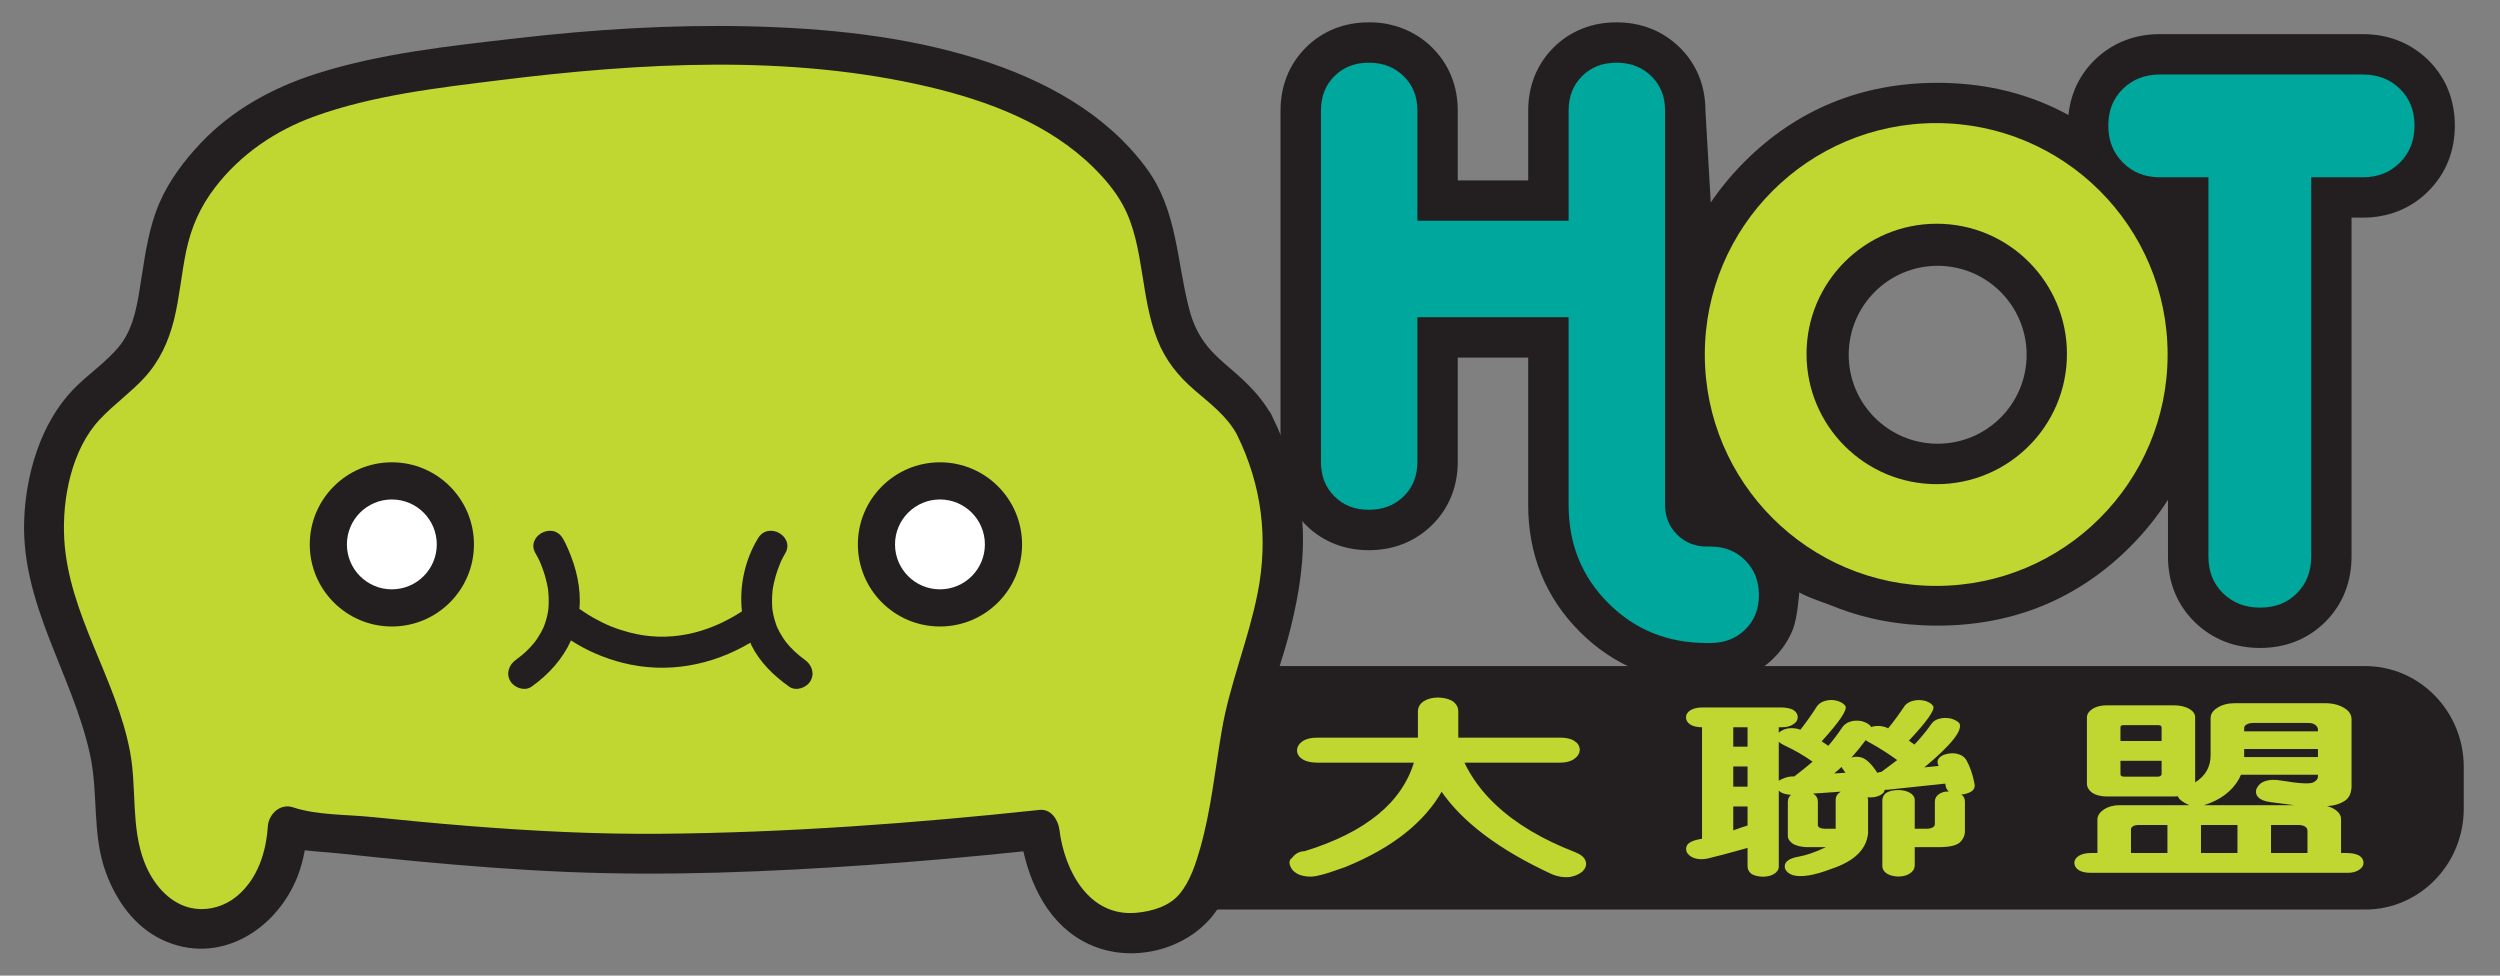 <?xml version="1.0" encoding="UTF-8"?>
<svg id="_圖層_1" data-name="圖層 1" xmlns="http://www.w3.org/2000/svg" viewBox="0 0 205 80">
  <rect x="0" y="0" width="205" height="80" fill="#808080" stroke="none"/>
  <path d="M200.764,7.39c-.369-.928-.945-1.776-1.653-2.467l-.001-.001c-.701-.69-1.55-1.247-2.474-1.603-.924-.36-1.909-.522-2.888-.521h-16.628c-.979-.001-1.963.161-2.888.521-.924.357-1.772.913-2.472,1.602-.711.695-1.287,1.542-1.655,2.471-.263.656-.423,1.345-.494,2.039-.695-.381-1.411-.723-2.146-1.022-2.663-1.087-5.557-1.618-8.602-1.617-3.044-.001-5.939.53-8.603,1.618-2.664,1.085-5.081,2.722-7.196,4.839-1.048,1.047-1.978,2.167-2.782,3.355l-.436-7.53c.001-.948-.16-1.908-.52-2.805-.357-.898-.914-1.717-1.598-2.385-.676-.666-1.497-1.205-2.39-1.549-.893-.348-1.843-.504-2.784-.503-.941-.001-1.893.154-2.786.505-.893.348-1.712.893-2.382,1.566-.675.672-1.22,1.492-1.568,2.386-.351.894-.506,1.844-.505,2.785v5.717h-5.777v-5.717c.001-.948-.16-1.907-.519-2.805-.357-.898-.914-1.718-1.598-2.385-1.35-1.358-3.297-2.08-5.173-2.052-.942-.001-1.893.154-2.786.505-.894.348-1.713.893-2.384,1.566-.674.672-1.219,1.491-1.567,2.384-.351.893-.507,1.845-.506,2.786v28.8c-.001.941.154,1.892.506,2.786.348.893.893,1.713,1.566,2.383.671.674,1.491,1.219,2.385,1.567.894.351,1.844.506,2.785.505.94.001,1.891-.155,2.783-.503.893-.345,1.713-.883,2.389-1.549.684-.668,1.242-1.488,1.599-2.386.36-.898.52-1.857.519-2.804v-8.55h5.776l0,12.075c-.002,1.984.341,3.898,1.057,5.664.713,1.766,1.796,3.368,3.176,4.744,1.375,1.379,2.976,2.461,4.743,3.174,1.765.716,3.68,1.059,5.665,1.058h.297c.034 0.0.069.001.103.001,1.845,0,3.745-.721,5.068-2.049.688-.672,1.244-1.491,1.601-2.389.36-.898.519-2.947.517-3.018.786.439,2.034.827,2.869,1.16,2.622,1.048,5.465,1.56,8.454,1.559,3.045.001,5.939-.529,8.602-1.616,2.664-1.085,5.082-2.723,7.197-4.84,1.196-1.195,2.239-2.486,3.115-3.864v4.653c-.001.984.166,1.977.537,2.906.369.929.946,1.777,1.655,2.469.7.69,1.548,1.246,2.472,1.603.924.36,1.909.521,2.887.52.978.001,1.964-.16,2.888-.524.924-.36,1.771-.923,2.466-1.62.699-.695,1.262-1.542,1.622-2.466.363-.924.525-1.91.524-2.889v-27.788l.919.001c.985.001,1.977-.165,2.906-.534.929-.366,1.778-.935,2.477-1.638.7-.697,1.268-1.544,1.635-2.473.369-.928.536-1.921.535-2.907.001-.985-.166-1.978-.538-2.907ZM158.889,36.385c-4.029,0-7.295-3.265-7.295-7.294s3.265-7.294,7.295-7.294c4.028,0,7.294,3.266,7.294,7.294s-3.266,7.294-7.294,7.294Z" style="fill: #231f20;"/>
  <path d="M202.029,66.302c0,4.574-3.623,8.282-8.091,8.282h-97.036c-4.468,0-8.09-3.708-8.09-8.282v-3.401c0-4.574,3.622-8.283,8.09-8.283h97.036c4.468,0,8.091,3.708,8.091,8.283v3.401Z" style="fill: #231f20;"/>
  <path d="M102.83,34.799c-1.398-2.767-4.716-4.083-5.96-6.507-2.104-4.104-1.077-9.203-4.059-13.381C81.765-.572,45.798,3.744,31.276,6.429c-6.694,1.238-12.113,3.434-15.942,9.396-2.501,3.893-1.622,8.718-3.546,12.467-1.315,2.563-4.851,4.078-6.289,7.093-5.943,12.455,4.004,19.559,3.912,30.234-.12,14.027,13.568,13.397,14.181,2.158l.511.169c10.271,1.128,20.702,2.212,31.042,2.047,10.016-.159,20.135-.876,30.093-1.945.617,5.445,4.303,10.451,10.973,7.662,4.843-2.024,4.708-13.549,6.216-18.389,2.582-8.294,4.506-14.397.402-22.522Z" style="fill: #bfd730;"/>
  <path d="M106.799,42.922c-.212-3.16-1.161-6.12-2.558-8.948-.065-.132-.142-.243-.224-.342-.927-1.523-2.252-2.666-3.601-3.82-1.503-1.286-2.386-2.512-2.895-4.447-1.048-3.983-.966-8.111-3.513-11.572-3.338-4.534-8.447-7.266-13.724-8.929-6.097-1.921-12.597-2.562-18.962-2.707-6.297-.143-12.604.251-18.858.971-5.494.632-11.282,1.238-16.566,2.93-3.542,1.134-6.855,2.949-9.43,5.669-1.362,1.438-2.614,3.096-3.398,4.921-.853,1.985-1.149,4.087-1.48,6.205-.283,1.81-.551,3.91-1.707,5.404-1.092,1.412-2.663,2.412-3.894,3.695-2.667,2.78-3.89,6.976-4.009,10.765-.218,6.915,3.981,12.629,5.405,19.172.701,3.22.14,6.548,1.309,9.694.853,2.294,2.353,4.423,4.622,5.486,4.614,2.161,9.347-.784,11.083-5.205.272-.694.459-1.412.592-2.141.932.114,1.885.158,2.787.255,2.13.228,4.261.447,6.394.647,4.106.386,8.22.702,12.341.875,8.222.345,16.469-.004,24.674-.571,4.25-.294,8.492-.679,12.729-1.118.766,3.388,2.572,6.623,6.011,7.873,3.579,1.301,8.036-.082,10.033-3.334,1.95-3.176,2.396-7.204,2.943-10.812.251-1.659.471-3.335.876-4.965.593-2.387,1.463-4.701,2.056-7.092.691-2.784,1.158-5.683.966-8.559ZM103.122,48.647c-.748,3.807-2.276,7.408-2.933,11.229-.556,3.235-.876,6.528-1.777,9.694-.363,1.275-.812,2.663-1.664,3.709-.845,1.038-2.275,1.45-3.567,1.569-3.884.358-5.892-3.454-6.308-6.801-.1-.802-.671-1.737-1.634-1.634-10.319,1.102-20.698,1.869-31.078,1.957-5.272.045-10.543-.225-15.796-.646-2.631-.211-5.259-.461-7.885-.73-2.064-.212-4.482-.14-6.453-.793-1.069-.354-2.004.574-2.068,1.576-.136,2.091-.82,4.229-2.442,5.632-1.18,1.02-2.724,1.364-4.085.987-1.629-.452-2.913-1.947-3.585-3.679-1.127-2.903-.62-6.061-1.183-9.074-1.123-6.004-5.053-11.284-5.397-17.458-.183-3.283.603-7.328,2.914-9.792,1.143-1.218,2.524-2.188,3.655-3.417,1.249-1.356,1.993-2.981,2.434-4.761.459-1.852.606-3.764.997-5.63.407-1.943,1.148-3.618,2.356-5.198,2.081-2.722,4.948-4.678,8.155-5.839,4.809-1.741,10.15-2.347,15.208-2.974,11.522-1.428,23.738-2.139,35.133.541,4.906,1.154,9.927,3.036,13.571,6.647.917.909,1.755,1.901,2.378,3.038.948,1.73,1.279,3.725,1.59,5.65.295,1.83.558,3.675,1.244,5.409.673,1.699,1.697,2.968,3.074,4.154,1.274,1.097,2.63,2.109,3.445,3.613,2.047,4.143,2.592,8.497,1.703,13.023Z" style="fill: #231f20;"/>
  <path d="M65.998,54.102c-.587-.418-1.133-.919-1.577-1.488.067.086-.171-.246-.203-.295-.096-.145-.185-.295-.27-.447-.061-.111-.114-.226-.173-.337-.062-.139-.069-.15-.021-.033-.031-.075-.06-.15-.088-.225-.094-.257-.172-.519-.234-.786-.034-.147-.06-.294-.086-.443-.008-.07-.014-.141-.02-.212-.039-.497-.02-.995.033-1.49.006-.042.013-.083.02-.124.024-.125.046-.25.072-.374.044-.206.096-.41.154-.613.097-.339.221-.667.349-.995.032-.076.082-.194.106-.244.052-.11.107-.22.165-.328.046-.086.092-.173.144-.256.862-1.401-1.342-2.684-2.202-1.287-1.082,1.758-1.556,3.936-1.33,6.008-2.786,1.816-5.997,2.593-9.271,1.715-1.087-.291-1.936-.64-2.905-1.189-.296-.168-.587-.347-.868-.54-.228-.157-.405-.306-.099-.061-.059-.047-.12-.088-.183-.127.155-1.68-.257-3.366-.922-4.899-.134-.309-.278-.62-.455-.907-.858-1.395-3.065-.116-2.202,1.287.051.083.098.17.144.256.057.108.112.217.165.328.023.049.074.169.106.246.127.328.251.655.348.994.058.203.109.407.154.613.027.124.048.249.072.374.007.041.013.082.02.124.053.496.072.993.033,1.491-.006.071-.012.141-.02.212-.027.148-.052.296-.086.443-.061.267-.139.529-.234.786-.028.076-.057.151-.088.225.048-.117.041-.106-.022.033-.059.112-.112.226-.173.337-.084.152-.174.302-.27.447-.032.049-.27.381-.203.295-.445.57-.99,1.07-1.577,1.488-.56.399-.827,1.112-.457,1.744.324.554,1.181.859,1.744.457,1.429-1.017,2.551-2.28,3.234-3.79,1.294.843,2.758,1.462,4.234,1.836,3.628.919,7.31.227,10.475-1.65.035.077.059.158.096.234.697,1.389,1.831,2.479,3.083,3.37.561.4,1.419.099,1.744-.457.374-.64.105-1.344-.458-1.744Z" style="fill: #231f20;"/>
  <g>
    <path d="M118.205,64.724c-1.462,2.631-4.117,4.726-7.966,6.285-.991.357-1.657.571-1.998.64-.471.139-.91.164-1.316.074-.374-.07-.666-.229-.877-.477-.26-.397-.268-.67-.024-.819.26-.347.585-.521.975-.521,5.067-1.559,8.096-4.051,9.086-7.477h-8.112c-.471-.01-.837-.094-1.096-.253-.277-.169-.414-.392-.414-.67.016-.248.154-.462.414-.64.276-.179.641-.268,1.096-.268h8.38c.016-.069.024-.124.024-.164v-2.085c0-.318.146-.571.439-.76.276-.179.641-.273,1.096-.283.438.01.804.095,1.096.253.308.199.463.462.463.789v2.085c-.017.05-.025.104-.025.164h8.502c.454,0,.811.08,1.071.238.276.169.414.392.414.67-.017.248-.155.462-.414.64-.26.189-.617.283-1.071.283h-8.039c.633,1.37,1.535,2.597,2.704,3.679,1.641,1.539,3.809,2.83,6.504,3.872.471.189.739.417.804.685.081.238,0,.481-.244.73-.276.218-.609.358-.999.417-.455.04-.901-.03-1.34-.208-4.336-1.996-7.381-4.289-9.135-6.881Z" style="fill: #bfd730; stroke: #bfd730; stroke-width: .218px;"/>
    <path d="M139.567,68.776v-9.141c-.399,0-.718-.073-.957-.219-.239-.156-.359-.356-.359-.6,0-.224.12-.414.359-.57.255-.156.582-.234.981-.234h6.507c.398.01.717.078.957.205.239.156.359.356.359.6,0,.225-.12.415-.359.57-.24.166-.559.249-.957.249h-.239v.439c.255-.205.526-.322.813-.351.335-.039.654,0,.957.117.478-.605.941-1.258,1.388-1.96.175-.224.431-.37.765-.439.287-.068.598-.054.933.044.303.107.51.248.622.424.128.342-.526,1.302-1.962,2.881.175.117.359.239.55.366.414-.488.789-.985,1.124-1.492.16-.244.391-.41.694-.497.271-.088.582-.097.933-.029.399.117.654.278.765.483.112-.049.24-.078.383-.088.367-.029.702.034,1.005.19.462-.565.917-1.185,1.364-1.858.191-.224.455-.366.789-.424.287-.059.598-.044.933.044.302.107.51.254.622.439.096.351-.574,1.287-2.009,2.808.143.098.295.205.455.322.51-.536.965-1.087,1.363-1.653.16-.244.391-.4.694-.468.271-.078.582-.082.933-.014.319.097.55.224.694.38.303.576-.654,1.784-2.871,3.627l1.172-.117c-.128-.244-.12-.453.024-.629.128-.175.359-.297.694-.366.319-.068.622-.059.909.029.287.088.503.249.646.483.303.536.526,1.19.67,1.96.048.244-.024.439-.215.585-.223.156-.511.249-.861.278.192.146.287.336.287.57v2.545c-.032.322-.176.6-.431.834-.303.234-.813.356-1.531.366h-2.153v1.521c-.016.273-.152.488-.407.644-.223.156-.534.239-.933.249-.367-.01-.678-.088-.933-.234-.255-.166-.383-.385-.383-.658v-5.382c.016-.254.127-.453.335-.6.255-.146.582-.219.981-.219.367,0,.677.073.933.219.271.156.407.356.407.6v2.355h1.005c.207-.01.367-.049.479-.117.112-.068.167-.161.167-.278v-1.843c0-.254.12-.458.359-.615.191-.136.455-.205.789-.205-.16-.136-.248-.297-.263-.483-.016-.068-.032-.122-.048-.161l-4.665.497c-.128.01-.223.014-.287.014-.016.088-.048.166-.096.234-.16.176-.415.298-.765.366-.208.019-.391.024-.55.015.032.078.048.151.048.219v2.75c-.143,1.307-1.133,2.267-2.966,2.881-1.452.556-2.521.731-3.206.527-.303-.098-.511-.263-.622-.497-.08-.225-.04-.429.12-.615.207-.195.526-.327.957-.395.654-.117,1.412-.38,2.273-.79h-1.651c-.415-.019-.765-.107-1.053-.263-.287-.195-.43-.414-.43-.658v-2.823c.015-.234.103-.414.263-.541-.478-.029-.814-.146-1.005-.351v6.216c0,.254-.128.458-.383.615-.223.146-.526.224-.909.234-.351-.01-.654-.078-.909-.205-.239-.166-.359-.38-.359-.644v-1.506c-.096.01-.176.029-.239.059-1.244.351-2.257.619-3.038.804-.383.078-.726.073-1.028-.015-.303-.088-.526-.249-.67-.483-.095-.205-.088-.409.024-.614.175-.244.582-.414,1.22-.512ZM142.127,61.228h1.172v-1.594h-1.172v1.594ZM142.127,64.505h1.172v-1.653h-1.172v1.653ZM142.127,68.088c.446-.166.837-.297,1.172-.395v-1.565h-1.172v1.96ZM145.859,60.819v3.203c.335-.205.677-.322,1.028-.351h.239c.479-.36.981-.765,1.507-1.214-.734-.517-1.492-.956-2.273-1.316-.239-.117-.406-.224-.502-.322ZM150.907,64.944c.016-.019.032-.029.048-.029l-2.297.161c.016,0,.032.005.048.015.239.156.359.365.359.629v1.887c-.016.107.032.195.143.263.08.049.215.078.407.088h.909v-2.355c0-.283.127-.502.383-.658ZM151.218,63.203c-.112-.117-.176-.224-.191-.322-.207.175-.415.356-.622.541l.933-.059c-.064-.068-.104-.122-.12-.161ZM153.945,63.379c.08-.049.192-.078.335-.088.383-.292.814-.614,1.292-.965-.718-.517-1.444-.98-2.177-1.389-.176-.078-.311-.161-.407-.248-.383.517-.774.994-1.172,1.433.24-.078.486-.088.742-.029.431.088.893.517,1.388,1.287Z" style="fill: #bfd730;"/>
    <path d="M171.988,69.946v-2.779c.016-.302.199-.57.55-.804.383-.234.821-.346,1.316-.336h5.67c-.558-.253-.869-.497-.933-.731-.16.01-.272.015-.335.015h-5.526c-.478-.009-.861-.107-1.148-.292-.303-.214-.454-.473-.454-.775v-5.412c0-.263.151-.497.454-.702.319-.195.702-.293,1.148-.293h5.526c.526,0,.965.107,1.316.322.287.176.431.4.431.673v5.324c.845-.527,1.268-1.272,1.268-2.238v-3.028c0-.341.191-.629.574-.863.383-.244.861-.365,1.435-.365h7.369c.637,0,1.172.137,1.603.41.383.234.575.541.575.921v5.558c-.032.527-.215.897-.55,1.112-.399.263-.886.409-1.46.439.239.059.454.151.646.278.335.225.503.488.503.79v2.779h.526c.398.01.717.078.957.205.239.156.359.356.359.6,0,.224-.12.414-.359.57-.239.166-.558.248-.957.248h-21.053c-.415,0-.742-.073-.981-.219-.239-.156-.359-.356-.359-.6,0-.225.12-.414.359-.57.255-.156.582-.234.981-.234h.55ZM173.878,60.76h3.373v-1.111c0-.059-.024-.107-.072-.146-.064-.029-.143-.044-.239-.044h-2.752c-.128,0-.215.015-.263.044-.032.039-.048.088-.048.146v1.111ZM177.251,62.384h-3.373v1.112c0,.059.024.102.071.132.048.039.128.059.239.059h2.752c.096,0,.167-.019.215-.059.048-.029.08-.073.096-.132v-1.112ZM174.739,69.946h2.991v-2.296h-2.368c-.192,0-.343.034-.455.102-.128.078-.183.175-.168.292v1.901ZM180.481,69.946h2.991v-2.296h-2.991v2.296ZM180.72,66.026h7.417c-.574-.068-1.22-.151-1.938-.248-.494-.068-.837-.205-1.029-.409-.191-.214-.231-.458-.119-.731.303-.595.981-.805,2.033-.629,1.451.244,2.321.292,2.608.146.255-.127.383-.297.383-.512v-.117h-6.316c-.064.117-.12.234-.167.351-.574,1.014-1.531,1.731-2.871,2.15ZM184.021,59.971h6.052v-.205c-.032-.127-.104-.234-.215-.322-.16-.117-.359-.17-.598-.161h-4.522c-.223,0-.406.049-.55.146-.128.088-.183.19-.167.307v.234ZM184.021,62.077h6.052v-.658h-6.052v.658ZM186.222,69.946h2.99v-1.843c-.016-.146-.08-.253-.191-.322-.16-.088-.343-.132-.55-.132h-2.249v2.296Z" style="fill: #bfd730;"/>
  </g>
  <path d="M193.749,14.538c1.248-.004,2.232-.398,3.04-1.202h0c.803-.808,1.197-1.79,1.201-3.039h0c-.004-1.249-.398-2.22-1.198-3.011h0c-.807-.786-1.793-1.174-3.042-1.177h-16.628c-1.252.004-2.235.391-3.043,1.177h0c-.801.791-1.194,1.761-1.198,3.011h0c.004,1.249.397,2.231,1.201,3.039h0c.809.804,1.79,1.197,3.04,1.202h3.969v31.099c.004,1.25.397,2.22,1.198,3.01h0c.806.785,1.792,1.174,3.042,1.177h0c1.25-.004,2.223-.391,3.013-1.175h0c.784-.788,1.171-1.762,1.175-3.012h0V14.538h4.231" style="fill: #00a79d;"/>
  <path d="M128.625,26.013v15.386c.004,3.222,1.082,5.881,3.263,8.066h0c2.184,2.18,4.844,3.258,8.066,3.262h.297c1.175-.003,2.097-.367,2.856-1.104h0l-0-0c.751-.743,1.121-1.653,1.125-2.827h0c-.003-1.172-.374-2.093-1.127-2.851h0c-.759-.754-1.68-1.123-2.853-1.127h-.297c-.949.004-1.791-.333-2.436-.983h0c-.651-.647-.987-1.49-.983-2.437h0V9.073c-.004-1.174-.373-2.083-1.125-2.825h0c-.757-.738-1.68-1.101-2.855-1.105h0c-1.176.004-2.086.366-2.828,1.102h0c-.736.741-1.098,1.652-1.102,2.828h0v9.029h-12.4v-9.029c-.004-1.174-.373-2.083-1.124-2.825h0c-.758-.738-1.68-1.101-2.854-1.105h0c-1.176.004-2.087.366-2.828,1.102h0c-.736.741-1.099,1.652-1.102,2.828h0v28.8c.003,1.176.367,2.087,1.102,2.828h0c.741.736,1.652,1.098,2.828,1.102h0c1.175-.004,2.097-.366,2.854-1.105h0c.751-.741,1.12-1.651,1.124-2.825h0v-11.861h12.4Z" style="fill: #00a79d;"/>
  <path d="M158.769,10.094c-10.48,0-18.975,8.496-18.975,18.975s8.495,18.975,18.975,18.975,18.975-8.495,18.975-18.975-8.496-18.975-18.975-18.975ZM158.813,39.701c-5.897,0-10.677-4.78-10.677-10.677,0-5.897,4.781-10.678,10.677-10.678s10.677,4.781,10.677,10.678c0,5.897-4.78,10.677-10.677,10.677Z" style="fill: #bfd730;"/>
  <g>
    <path d="M83.809,44.641c0,3.718-3.014,6.732-6.732,6.732s-6.732-3.014-6.732-6.732,3.014-6.732,6.732-6.732,6.732,3.014,6.732,6.732Z" style="fill: #231f20;"/>
    <path d="M80.761,44.641c0,2.035-1.65,3.685-3.685,3.685s-3.685-1.65-3.685-3.685,1.65-3.685,3.685-3.685,3.685,1.65,3.685,3.685Z" style="fill: #fff;"/>
  </g>
  <g>
    <path d="M38.864,44.641c0,3.718-3.014,6.732-6.732,6.732s-6.732-3.014-6.732-6.732,3.014-6.732,6.732-6.732,6.732,3.014,6.732,6.732Z" style="fill: #231f20;"/>
    <path d="M35.816,44.641c0,2.035-1.65,3.685-3.685,3.685s-3.685-1.65-3.685-3.685,1.65-3.685,3.685-3.685,3.685,1.65,3.685,3.685Z" style="fill: #fff;"/>
  </g>
</svg>
